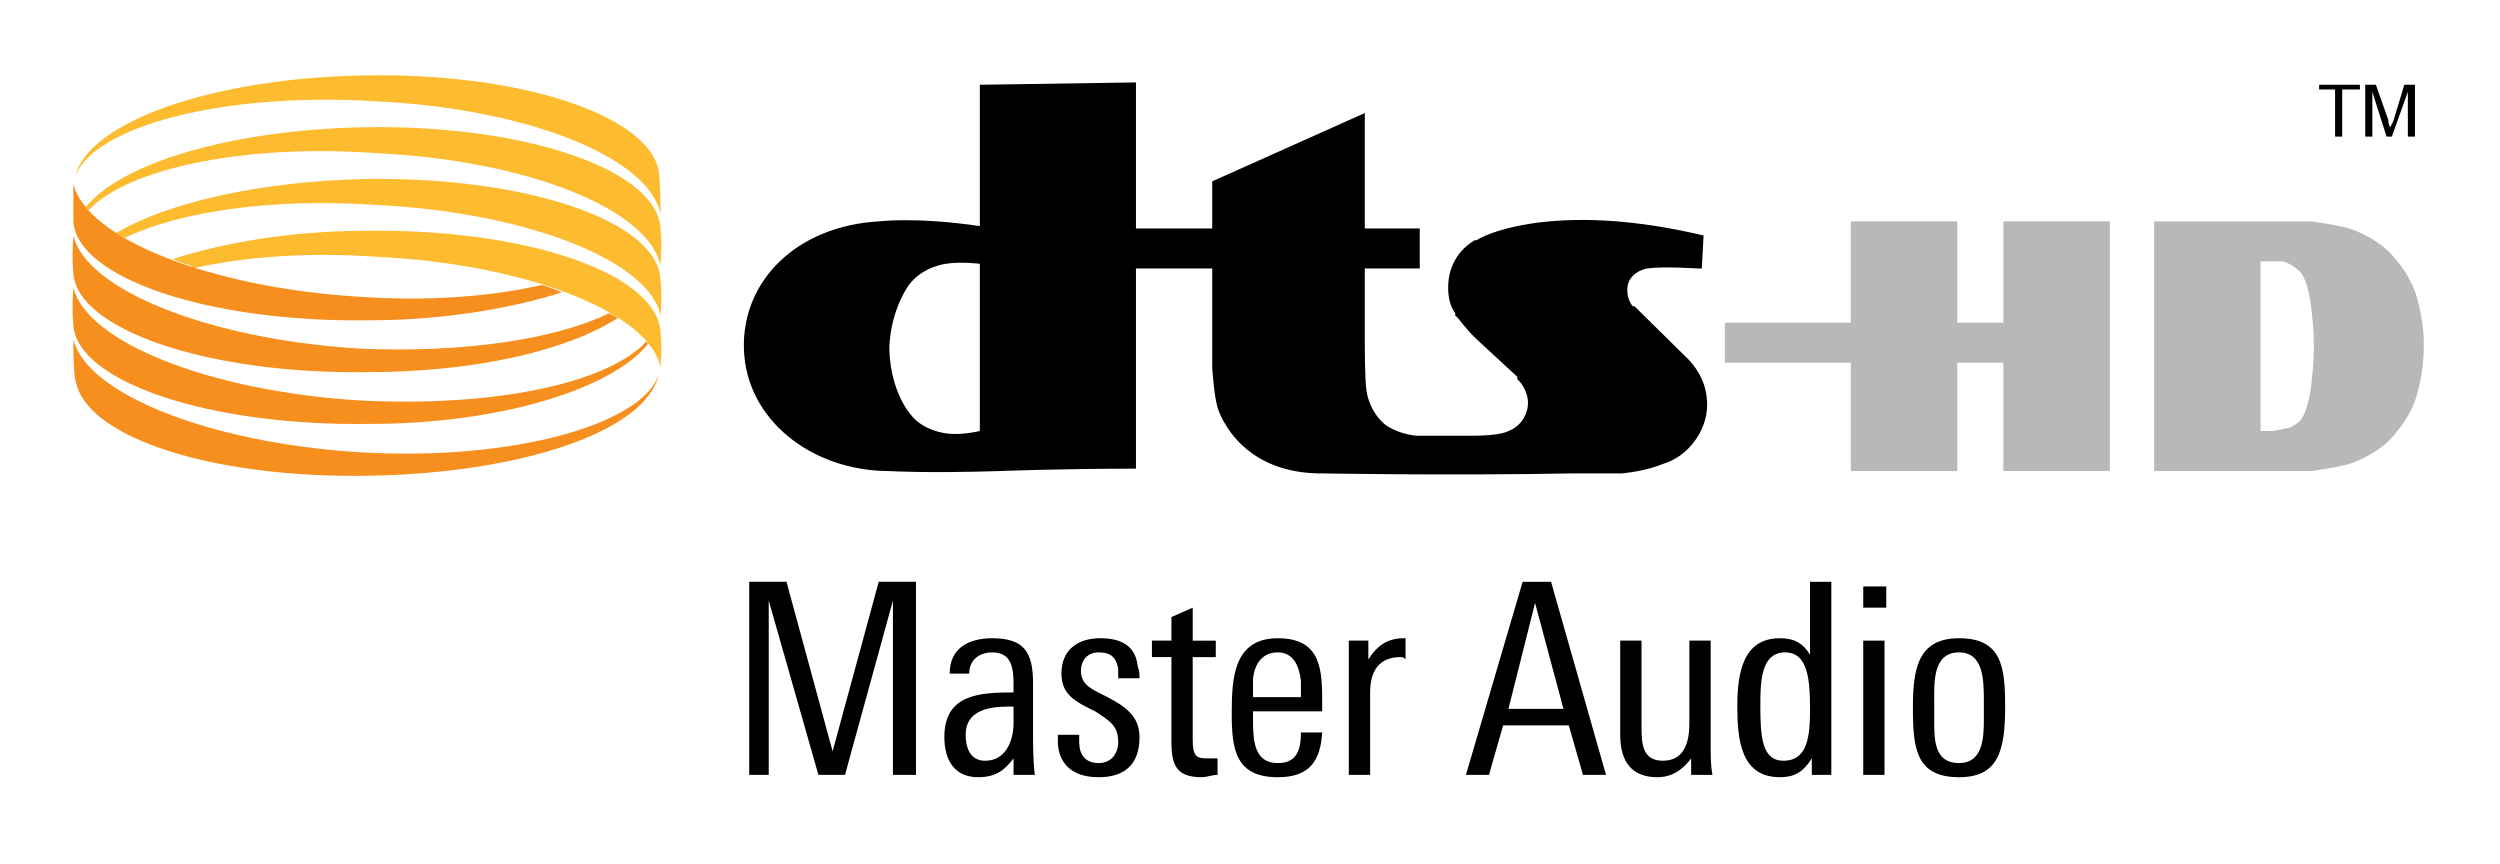 <?xml version="1.0" encoding="utf-8"?>
<!-- Generator: Adobe Illustrator 12.0.1, SVG Export Plug-In  -->
<!DOCTYPE svg PUBLIC "-//W3C//DTD SVG 1.0//EN" "http://www.w3.org/TR/2001/REC-SVG-20010904/DTD/svg10.dtd">
<svg  version="1.0" xmlns="http://www.w3.org/2000/svg" xmlns:xlink="http://www.w3.org/1999/xlink" xmlns:a="http://ns.adobe.com/AdobeSVGViewerExtensions/3.0/"
	 width="330" height="114" viewBox="-9.582 -9.933 330 114" enable-background="new -9.582 -9.933 330 114"
	 xml:space="preserve">
<defs>
</defs>
<path d="M107.814,36.389c0.234,5.593,2.81,8.394,2.81,8.394
	c1.641,2.18,4.685,2.484,4.685,2.484c1.872,0.316,4.447-0.305,4.447-0.305V24.884
	c0,0-2.575-0.311-4.447,0c0,0-3.044,0.313-4.919,2.801c0,0-2.341,3.108-2.575,8.083V36.389
	 M140.363,51.931c-10.069,0-18.032,0.316-18.032,0.316c-9.832,0.305-14.517,0-14.517,0
	c-10.304,0-18.967-6.844-19.201-16.169c-0.234-9.018,7.025-16.166,17.798-16.79
	c0,0,4.916-0.621,13.345,0.624v-0.935V1.256l20.607-0.311v19.277h10.069V14.003l20.139-9.015
	v15.234h7.254v5.285c-3.979,0-7.254,0-7.254,0v9.636c0,0.624,0,5.285,0.234,6.533
	c0,0,0.234,2.484,2.338,4.348c0,0,1.406,1.242,4.213,1.559c0,0,0.938,0,2.578,0h4.922
	c3.738,0,4.676-0.621,4.676-0.621c1.641-0.621,2.578-2.18,2.578-3.732
	c0-1.248-0.703-2.49-1.406-3.111v-0.311l-5.385-4.975
	c-1.635-1.553-2.338-2.798-2.807-3.108v-0.311c-0.703-0.932-0.938-2.177-0.938-3.419
	c0-2.798,1.406-4.975,3.51-6.22h0.234c1.875-1.242,11.713-4.975,29.971-0.621l-0.234,4.354
	h-0.469c0,0-4.676-0.311-6.785,0l0,0c-1.406,0.311-2.578,1.242-2.578,2.798
	c0,0.932,0.234,1.553,0.703,2.177h0.234l7.254,7.148c1.406,1.556,2.344,3.425,2.344,5.909
	c0,3.422-2.572,6.838-5.848,7.77c0,0-2.109,0.938-5.391,1.242c0,0-1.641,0-6.088,0h-0.234
	c-16.389,0.316-33.486,0-33.486,0h-0.469c-10.767-0.305-13.11-8.701-13.11-8.701
	c-0.466-1.553-0.7-5.285-0.7-5.285V25.508h-10.069V51.931z"/>
<path fill="#B6B8BA" d="M295.844,35.768c0-2.487-0.234-4.043-0.234-4.043
	c-0.234-3.108-0.938-4.664-0.938-4.664c-0.469-1.242-1.172-1.553-1.172-1.553
	c-0.703-0.624-1.641-0.935-1.641-0.935c-0.703,0-1.875,0-1.875,0h-1.172v22.389h1.172
	c0,0,1.172,0,1.875-0.316c0,0,0.938,0,1.641-0.621c0,0,0.703-0.311,1.172-1.553
	c0,0,0.703-1.553,0.938-4.664C295.61,39.808,295.844,38.255,295.844,35.768L295.844,35.768
	 M310.358,35.768c0,3.108-0.697,5.593-0.697,5.593c-0.703,3.422-3.047,5.906-3.047,5.906
	c-2.109,2.801-6.088,4.043-6.088,4.043c-2.344,0.621-5.15,0.938-5.15,0.938
	c-2.109,0-4.922,0-4.922,0h-15.686V19.288h15.686c0,0,2.812,0,4.922,0
	c0,0,2.807,0.311,5.15,0.935c0,0,3.979,1.242,6.088,4.04c0,0,2.344,2.487,3.047,5.906
	c0,0,0.697,2.49,0.697,5.285V35.768z"/>
<polyline fill="#B6B8BA" points="254.864,52.247 268.915,52.247 268.915,19.288 254.864,19.288 
	254.864,32.659 248.776,32.659 248.776,19.288 234.731,19.288 234.731,32.659 218.102,32.659 
	218.102,37.944 234.731,37.944 234.731,52.247 248.776,52.247 248.776,37.944 254.864,37.944 
	254.864,52.247 "/>
<path fill="#FDBB30" d="M2.21,17.735c4.916-5.285,20.136-8.707,37.699-7.462
	c20.136,0.932,36.293,7.462,37.699,14.924v-0.313c0.234-2.798,0-4.661,0-4.661
	c-0.469-7.772-17.798-13.682-38.871-13.368C21.177,7.165,6.426,11.516,1.742,17.425
	C1.742,17.425,1.976,17.735,2.21,17.735L2.21,17.735"/>
<path fill="#FDBB30" d="M6.892,21.465c7.025-3.419,19.201-5.285,33.018-4.351
	c20.136,0.932,36.293,7.459,37.699,14.61l0,0c0.234-2.798,0-4.664,0-4.664
	c-0.234-7.772-17.563-13.679-38.871-13.368C24.69,14.003,12.514,16.801,5.723,20.844
	C5.723,20.844,6.192,21.154,6.892,21.465L6.892,21.465"/>
<path fill="#FDBB30" d="M15.79,25.508c6.791-1.556,15.223-2.177,24.12-1.556
	c20.136,0.932,36.293,7.462,37.699,14.613l0,0c0.234-2.798,0-4.664,0-4.664
	c-0.469-7.772-17.798-13.679-38.871-13.368c-9.835,0-18.732,1.553-25.523,3.729
	c0,0,1.406,0.621,2.575,0.935V25.508"/>
<path fill="#FDBB30" d="M0.335,13.382C1.976,6.23,18.368,0.324,38.738,0.014
	C58.173-0.297,73.862,4.678,76.906,11.205c0,0,0.469,0.935,0.469,1.556
	c0,0,0.234,1.242,0.234,5.285v0.311C76.203,10.895,60.045,4.367,39.91,3.433
	C19.537,2.19,2.679,6.854,0.335,13.382L0.335,13.382"/>
<path fill="#F78F1E" d="M75.968,35.454c-4.682,5.906-19.433,10.57-36.762,10.57
	C17.899,46.341,0.57,40.429,0.104,32.97c0,0-0.234-1.866,0-4.975l0,0
	c1.638,7.148,17.795,13.682,37.699,14.924c17.561,0.932,32.78-2.18,37.931-7.775
	L75.968,35.454L75.968,35.454"/>
<path fill="#F78F1E" d="M71.99,32.035c-6.791,4.354-18.967,7.151-33.018,7.151
	C17.899,39.497,0.57,33.591,0.104,26.129c0,0-0.234-1.866,0-4.975l0,0
	c1.638,7.151,17.795,13.679,37.699,14.924c13.813,0.621,25.989-1.245,33.015-4.664
	C70.818,31.414,71.521,31.725,71.99,32.035L71.99,32.035"/>
<path fill="#F78F1E" d="M64.73,28.616c-6.791,2.177-15.923,3.729-25.523,3.729
	C17.899,32.659,0.57,26.75,0.104,19.288c0,0,0-1.863,0-4.975l0,0
	c1.638,7.151,17.795,13.682,37.699,14.924c9.132,0.621,17.326,0,24.117-1.553
	c0,0,1.169,0.311,2.575,0.932H64.73"/>
<path fill="#F78F1E" d="M77.375,39.497c-1.641,7.465-18.029,13.055-38.402,13.371
	C19.771,53.173,3.848,48.515,0.804,41.677c0,0-0.234-0.621-0.469-1.559
	c0,0-0.231-0.932-0.231-4.975v-0.311c1.638,7.148,17.795,13.682,37.699,14.924
	C58.173,50.999,75.268,46.024,77.375,39.497L77.375,39.497"/>
<polyline points="108.283,92.349 108.283,69.345 101.96,92.349 98.448,92.349 91.891,69.345 
	91.891,92.349 89.316,92.349 89.316,66.86 94.235,66.86 100.323,89.243 106.411,66.86 
	111.327,66.86 111.327,92.349 108.283,92.349 "/>
<path d="M124.206,83.337h-0.703c-2.81,0-5.619,0.621-5.619,3.727
	c0,1.863,0.703,3.422,2.575,3.422c2.81,0,3.747-2.801,3.747-4.975V83.337 M124.206,92.349
	v-2.174c-1.172,1.553-2.341,2.484-4.685,2.484c-3.044,0-4.447-2.174-4.447-5.285
	c0-5.596,4.447-5.906,9.132-5.906V80.847c0-2.174,0-4.664-2.81-4.664
	c-1.641,0-3.044,0.932-3.044,2.795l0,0h-2.575c0-3.416,2.575-4.664,5.619-4.664
	c4.216,0,5.385,1.869,5.385,5.912v6.527c0,1.869,0,3.732,0.234,5.596H124.206z"/>
<path d="M135.444,92.659c-3.278,0-5.15-1.553-5.385-4.354c0-0.305,0-0.932,0-1.242h2.81
	c0,0.311,0,0.621,0,0.938c0,1.547,0.703,2.795,2.575,2.795c1.641,0,2.578-1.248,2.578-2.795
	c0-2.18-1.172-2.801-3.047-4.043c-2.575-1.242-4.447-2.18-4.447-4.98
	c0-3.105,2.106-4.664,5.15-4.664s4.685,1.248,4.919,3.738
	c0.234,0.621,0.234,0.926,0.234,1.547h-2.81c0-0.621,0-0.926,0-1.242
	c-0.234-1.242-0.703-2.174-2.578-2.174c-1.403,0-2.341,0.932-2.341,2.49
	c0,1.863,1.641,2.484,3.513,3.416c2.341,1.248,4.216,2.49,4.216,5.285
	C140.832,91.106,138.722,92.659,135.444,92.659"/>
<path d="M149.026,92.659c-3.278,0-3.981-1.553-3.981-4.658V76.804h-2.575v-2.174h2.575v-3.111
	l2.81-1.242v4.354h3.044v2.174h-3.044V87.685c0,2.18,0.469,2.49,1.875,2.49
	c0.469,0,0.938,0,1.403,0v2.174C150.432,92.349,149.729,92.659,149.026,92.659"/>
<path d="M162.139,79.915c-0.234-1.863-0.938-3.732-3.041-3.732
	c-2.109,0-3.047,1.553-3.281,3.416c0,0.938,0,1.559,0,2.49h6.322
	C162.139,81.157,162.139,80.536,162.139,79.915 M155.817,83.958v1.242
	c0,2.801,0.234,5.596,3.281,5.596c2.572,0,3.041-1.869,3.041-4.043h2.807
	c-0.234,3.732-1.641,5.906-5.848,5.906c-5.622,0-6.091-3.732-6.091-8.396
	s0.234-9.949,6.091-9.949c5.848,0,5.848,4.359,5.848,8.707v0.938H155.817z"/>
<path d="M175.252,76.804c-2.807,0-3.979,1.869-3.979,4.664v10.881h-2.812V78.052
	c0-0.938,0-2.49,0-3.422h2.578v2.484c1.172-1.863,2.572-2.801,4.682-2.801h0.229v2.801
	C175.721,76.804,175.487,76.804,175.252,76.804"/>
<path d="M193.047,69.655l-3.516,13.986h7.266L193.047,69.655 M199.37,92.349l-1.869-6.527
	h-8.672l-1.869,6.527h-3.041l7.488-25.488h3.75l7.254,25.488H199.37z"/>
<path d="M213.649,92.349v-2.174c-1.166,1.553-2.572,2.484-4.441,2.484
	c-3.516,0-4.922-2.174-4.922-5.596V74.63h2.812v11.191c0,2.18,0,4.664,2.812,4.664
	c3.041,0,3.504-2.801,3.504-4.975V74.63h2.812v13.676c0,1.559,0,2.801,0.234,4.043H213.649"
	/>
<path d="M226.059,76.183c-3.275,0-3.275,4.043-3.275,7.154c0,4.037,0.234,7.148,3.047,7.148
	c3.275,0,3.51-3.422,3.51-6.844C229.34,79.915,229.106,76.183,226.059,76.183
	 M229.575,92.349v-2.174c-1.172,1.863-2.344,2.484-4.213,2.484
	c-5.15,0-5.619-4.975-5.619-9.322c0-4.359,0.703-9.023,5.619-9.023
	c1.869,0,3.041,0.627,3.979,2.18v-9.633h2.812v22.066c0,0.938,0,2.49,0,3.422H229.575z"/>
<path d="M236.366,74.63h2.807v17.719h-2.807V74.63 M236.366,67.481h3.041v2.795h-3.041V67.481
	z"/>
<path d="M252.286,82.716c0-2.801,0-6.533-3.275-6.533c-3.51,0-3.275,4.043-3.275,6.533v2.484
	c0,2.484,0,5.596,3.275,5.596c3.041,0,3.275-3.111,3.275-5.596V82.716 M249.01,92.659
	c-5.619,0-6.088-3.732-6.088-9.018c0-4.969,0.469-9.328,6.088-9.328
	s6.088,3.738,6.088,9.023C255.098,89.243,254.161,92.659,249.01,92.659"/>
<polyline points="298.651,8.097 298.651,1.88 296.547,1.88 296.547,1.256 301.926,1.256 
	301.926,1.88 299.588,1.88 299.588,8.097 298.651,8.097 "/>
<path d="M302.629,8.097v-6.841h1.406l1.641,4.664c0,0.621,0.234,0.935,0.234,0.935
	s0.234-0.313,0.469-0.935l1.406-4.664h1.406v6.841h-0.938V2.19l-2.109,5.906h-0.703l-1.875-5.906
	v5.906H302.629"/>
</svg>
